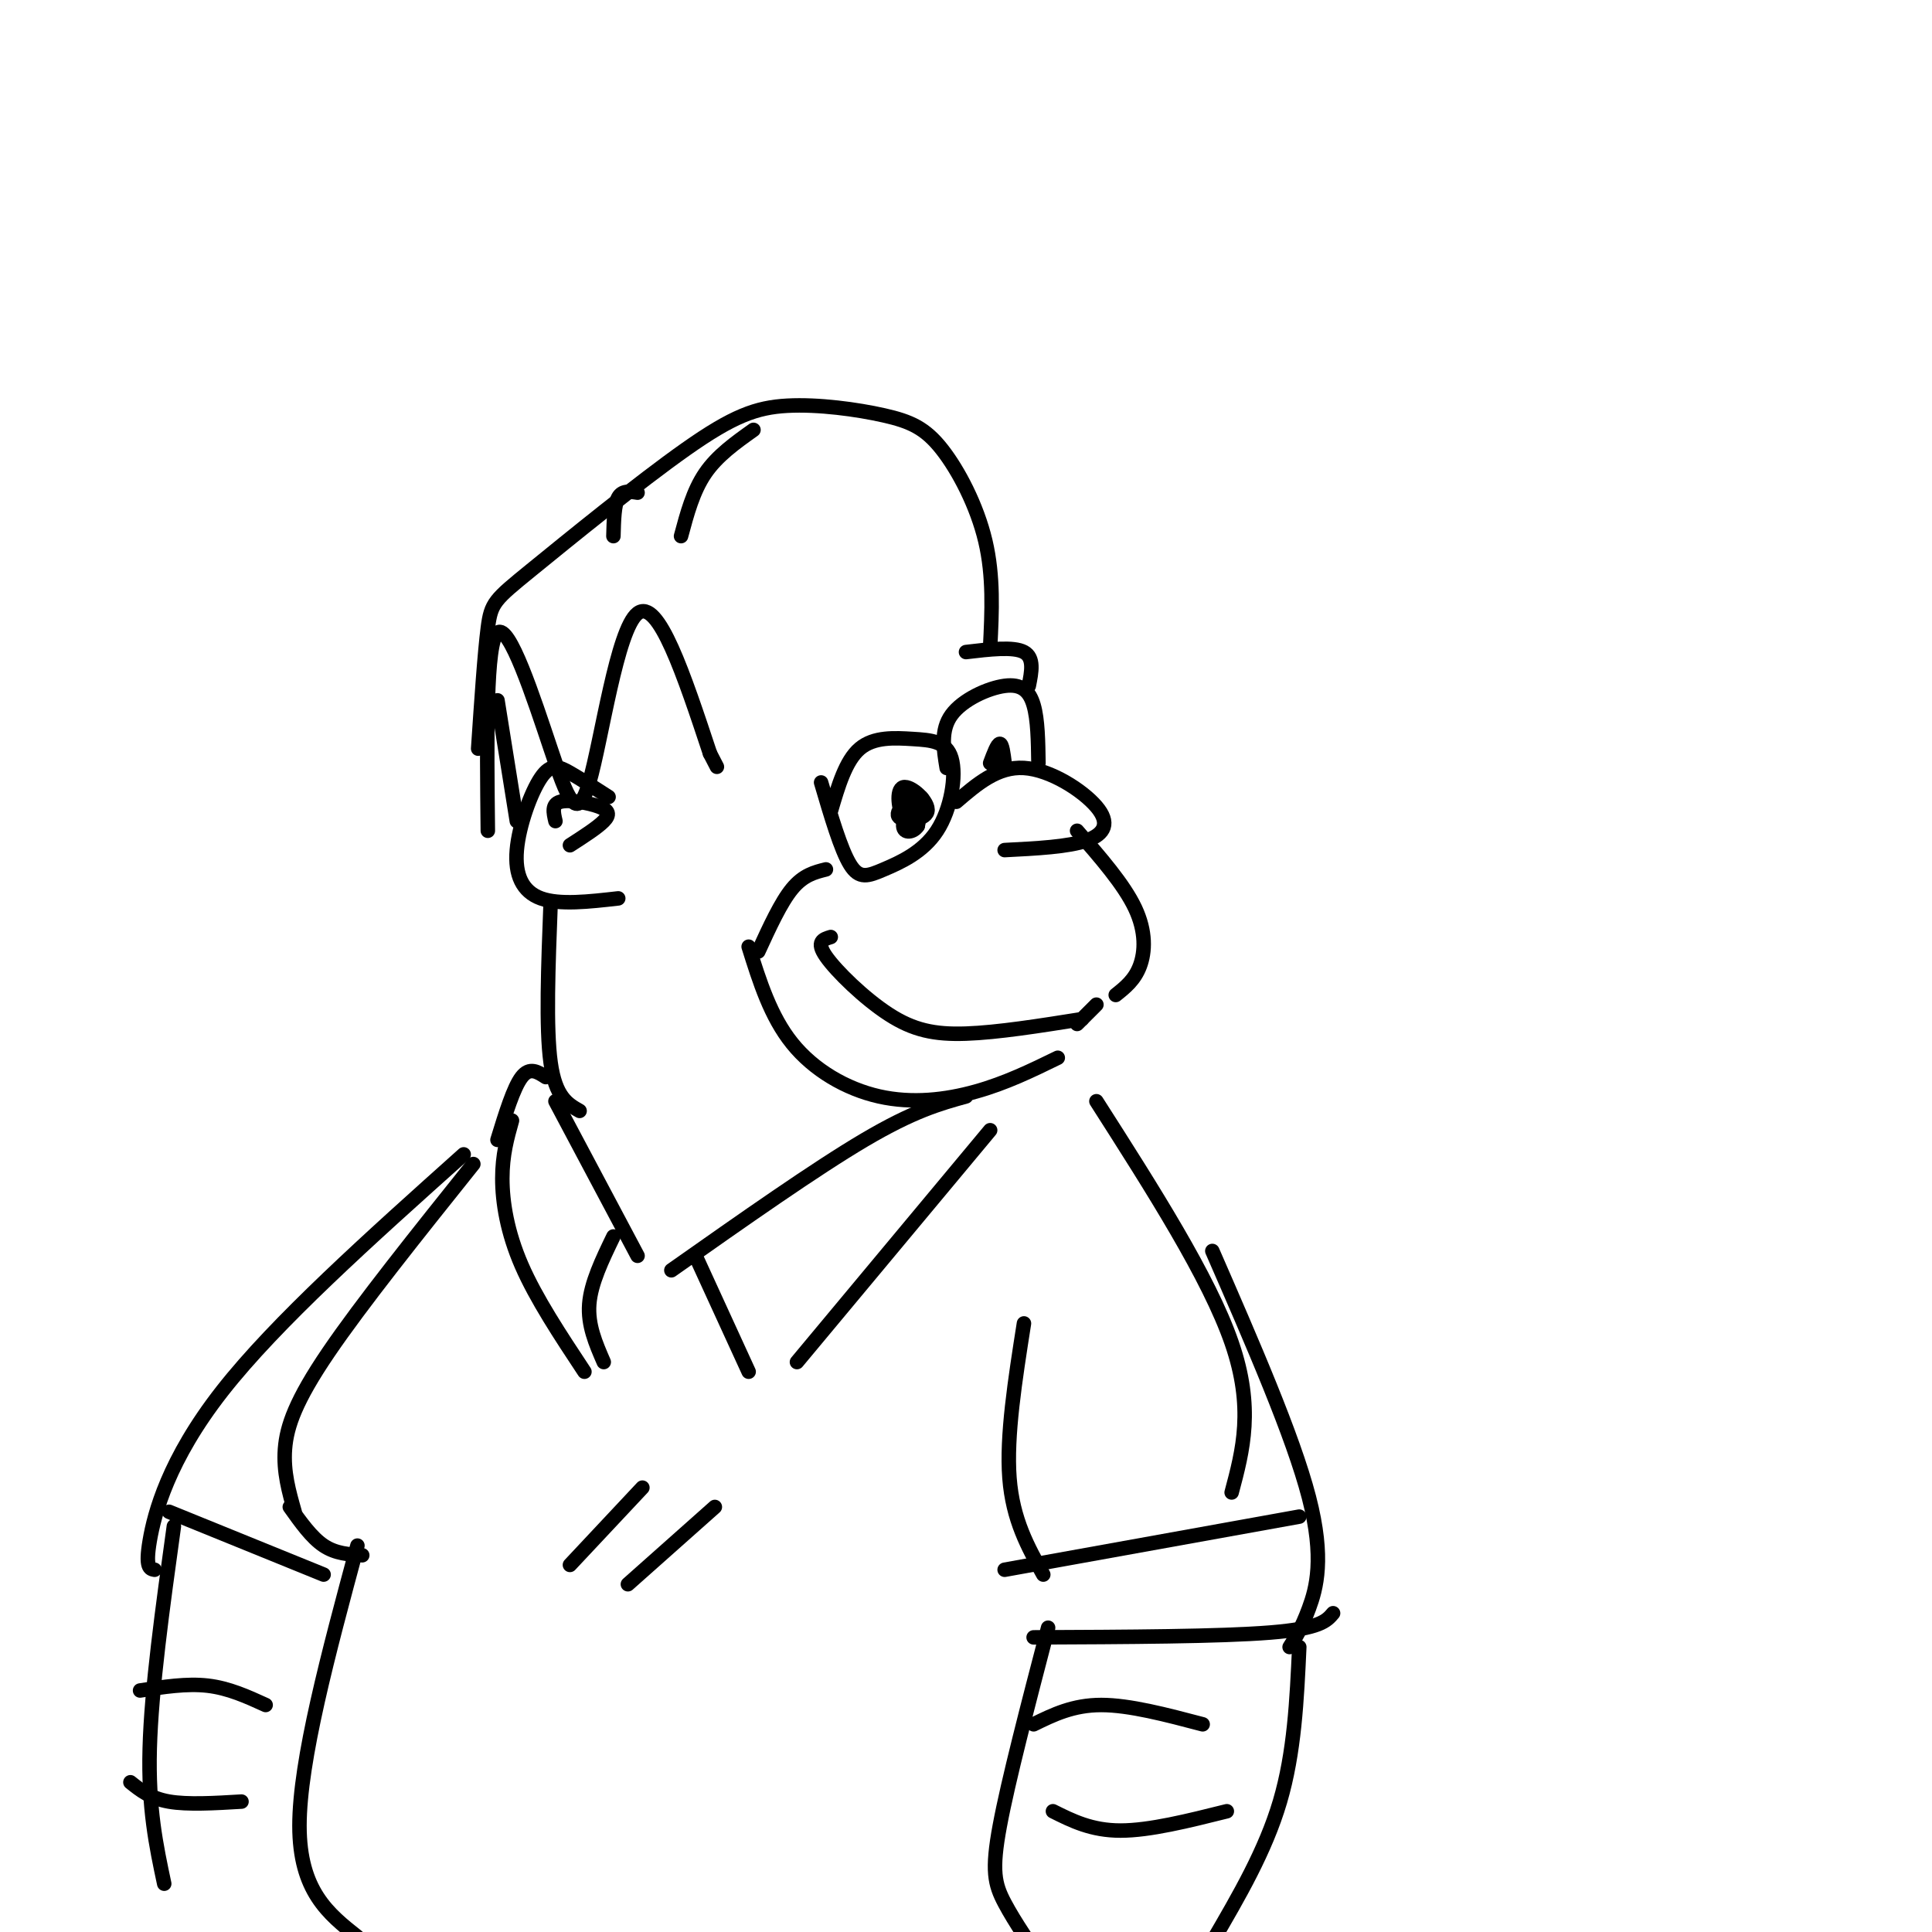 <svg viewBox='0 0 400 400' version='1.1' xmlns='http://www.w3.org/2000/svg' xmlns:xlink='http://www.w3.org/1999/xlink'><g fill='none' stroke='rgb(0,0,0)' stroke-width='3' stroke-linecap='round' stroke-linejoin='round'><path d='M170,162c2.041,6.943 4.082,13.885 6,17c1.918,3.115 3.715,2.402 7,1c3.285,-1.402 8.060,-3.492 11,-8c2.940,-4.508 4.046,-11.435 3,-15c-1.046,-3.565 -4.243,-3.767 -8,-4c-3.757,-0.233 -8.073,-0.495 -11,2c-2.927,2.495 -4.463,7.748 -6,13'/><path d='M190,165c-1.059,2.503 -2.118,5.005 -3,4c-0.882,-1.005 -1.587,-5.518 0,-6c1.587,-0.482 5.467,3.067 5,5c-0.467,1.933 -5.279,2.251 -6,1c-0.721,-1.251 2.651,-4.072 4,-4c1.349,0.072 0.674,3.036 0,6'/><path d='M190,171c-0.833,1.340 -2.914,1.689 -3,0c-0.086,-1.689 1.823,-5.416 3,-6c1.177,-0.584 1.622,1.976 1,3c-0.622,1.024 -2.311,0.512 -4,0'/><path d='M198,166c4.262,-3.667 8.524,-7.333 14,-7c5.476,0.333 12.167,4.667 15,8c2.833,3.333 1.810,5.667 -2,7c-3.810,1.333 -10.405,1.667 -17,2'/><path d='M196,159c-0.649,-3.923 -1.298,-7.845 1,-11c2.298,-3.155 7.542,-5.542 11,-6c3.458,-0.458 5.131,1.012 6,4c0.869,2.988 0.935,7.494 1,12'/><path d='M205,158c0.750,-2.000 1.500,-4.000 2,-4c0.500,0.000 0.750,2.000 1,4'/><path d='M208,158c0.000,0.667 -0.500,0.333 -1,0'/><path d='M223,172c4.844,5.556 9.689,11.111 12,16c2.311,4.889 2.089,9.111 1,12c-1.089,2.889 -3.044,4.444 -5,6'/><path d='M171,180c-2.333,0.583 -4.667,1.167 -7,4c-2.333,2.833 -4.667,7.917 -7,13'/><path d='M155,196c2.262,7.220 4.524,14.440 9,20c4.476,5.560 11.167,9.458 18,11c6.833,1.542 13.810,0.726 20,-1c6.190,-1.726 11.595,-4.363 17,-7'/><path d='M172,194c-1.560,0.470 -3.119,0.940 -1,4c2.119,3.060 7.917,8.708 13,12c5.083,3.292 9.452,4.226 16,4c6.548,-0.226 15.274,-1.613 24,-3'/><path d='M227,208c0.000,0.000 -4.000,4.000 -4,4'/><path d='M126,165c-2.868,-1.852 -5.735,-3.703 -8,-5c-2.265,-1.297 -3.927,-2.038 -6,1c-2.073,3.038 -4.558,9.856 -5,15c-0.442,5.144 1.159,8.612 5,10c3.841,1.388 9.920,0.694 16,0'/><path d='M115,170c-0.411,-1.744 -0.821,-3.488 1,-4c1.821,-0.512 5.875,0.208 8,1c2.125,0.792 2.321,1.655 1,3c-1.321,1.345 -4.161,3.173 -7,5'/><path d='M213,142c0.583,-2.917 1.167,-5.833 -1,-7c-2.167,-1.167 -7.083,-0.583 -12,0'/><path d='M205,134c0.367,-7.337 0.733,-14.673 -1,-22c-1.733,-7.327 -5.567,-14.644 -9,-19c-3.433,-4.356 -6.467,-5.752 -12,-7c-5.533,-1.248 -13.565,-2.348 -20,-2c-6.435,0.348 -11.271,2.145 -21,9c-9.729,6.855 -24.350,18.769 -32,25c-7.650,6.231 -8.329,6.780 -9,12c-0.671,5.220 -1.336,15.110 -2,25'/><path d='M103,145c0.000,0.000 4.000,25.000 4,25'/><path d='M101,172c-0.214,-19.509 -0.427,-39.018 2,-41c2.427,-1.982 7.496,13.561 11,24c3.504,10.439 5.443,15.772 8,7c2.557,-8.772 5.730,-31.649 10,-35c4.270,-3.351 9.635,12.825 15,29'/><path d='M147,156c2.500,4.833 1.250,2.417 0,0'/><path d='M132,102c-1.583,-0.250 -3.167,-0.500 -4,1c-0.833,1.500 -0.917,4.750 -1,8'/><path d='M141,111c1.250,-4.667 2.500,-9.333 5,-13c2.500,-3.667 6.250,-6.333 10,-9'/><path d='M114,187c-0.500,12.917 -1.000,25.833 0,33c1.000,7.167 3.500,8.583 6,10'/><path d='M115,228c0.000,0.000 17.000,32.000 17,32'/><path d='M139,263c14.917,-10.500 29.833,-21.000 40,-27c10.167,-6.000 15.583,-7.500 21,-9'/><path d='M113,223c-1.667,-1.083 -3.333,-2.167 -5,0c-1.667,2.167 -3.333,7.583 -5,13'/><path d='M106,232c-1.000,3.556 -2.000,7.111 -2,12c0.000,4.889 1.000,11.111 4,18c3.000,6.889 8.000,14.444 13,22'/><path d='M127,256c-2.333,4.833 -4.667,9.667 -5,14c-0.333,4.333 1.333,8.167 3,12'/><path d='M144,260c0.000,0.000 11.000,24.000 11,24'/><path d='M165,282c0.000,0.000 40.000,-48.000 40,-48'/><path d='M98,241c-11.622,14.533 -23.244,29.067 -30,39c-6.756,9.933 -8.644,15.267 -9,20c-0.356,4.733 0.822,8.867 2,13'/><path d='M60,312c2.250,3.167 4.500,6.333 7,8c2.500,1.667 5.250,1.833 8,2'/><path d='M74,320c-6.000,22.250 -12.000,44.500 -12,58c0.000,13.500 6.000,18.250 12,23'/><path d='M96,239c-19.422,17.378 -38.844,34.756 -50,49c-11.156,14.244 -14.044,25.356 -15,31c-0.956,5.644 0.022,5.822 1,6'/><path d='M35,313c0.000,0.000 32.000,13.000 32,13'/><path d='M36,316c-2.333,16.833 -4.667,33.667 -5,46c-0.333,12.333 1.333,20.167 3,28'/><path d='M29,350c4.833,-0.750 9.667,-1.500 14,-1c4.333,0.500 8.167,2.250 12,4'/><path d='M27,369c2.083,1.667 4.167,3.333 8,4c3.833,0.667 9.417,0.333 15,0'/><path d='M227,228c11.667,18.250 23.333,36.500 28,50c4.667,13.500 2.333,22.250 0,31'/><path d='M212,274c-1.833,11.667 -3.667,23.333 -3,32c0.667,8.667 3.833,14.333 7,20'/><path d='M251,259c8.356,19.156 16.711,38.311 20,51c3.289,12.689 1.511,18.911 0,23c-1.511,4.089 -2.756,6.044 -4,8'/><path d='M214,339c19.333,-0.083 38.667,-0.167 49,-1c10.333,-0.833 11.667,-2.417 13,-4'/><path d='M208,325c0.000,0.000 61.000,-11.000 61,-11'/><path d='M217,337c-4.133,15.844 -8.267,31.689 -10,41c-1.733,9.311 -1.067,12.089 1,16c2.067,3.911 5.533,8.956 9,14'/><path d='M269,341c-0.500,10.917 -1.000,21.833 -4,32c-3.000,10.167 -8.500,19.583 -14,29'/><path d='M214,357c4.083,-2.000 8.167,-4.000 14,-4c5.833,0.000 13.417,2.000 21,4'/><path d='M218,375c4.000,2.000 8.000,4.000 14,4c6.000,0.000 14.000,-2.000 22,-4'/><path d='M118,324c0.000,0.000 15.000,-16.000 15,-16'/><path d='M130,328c0.000,0.000 18.000,-16.000 18,-16'/></g>
</svg>